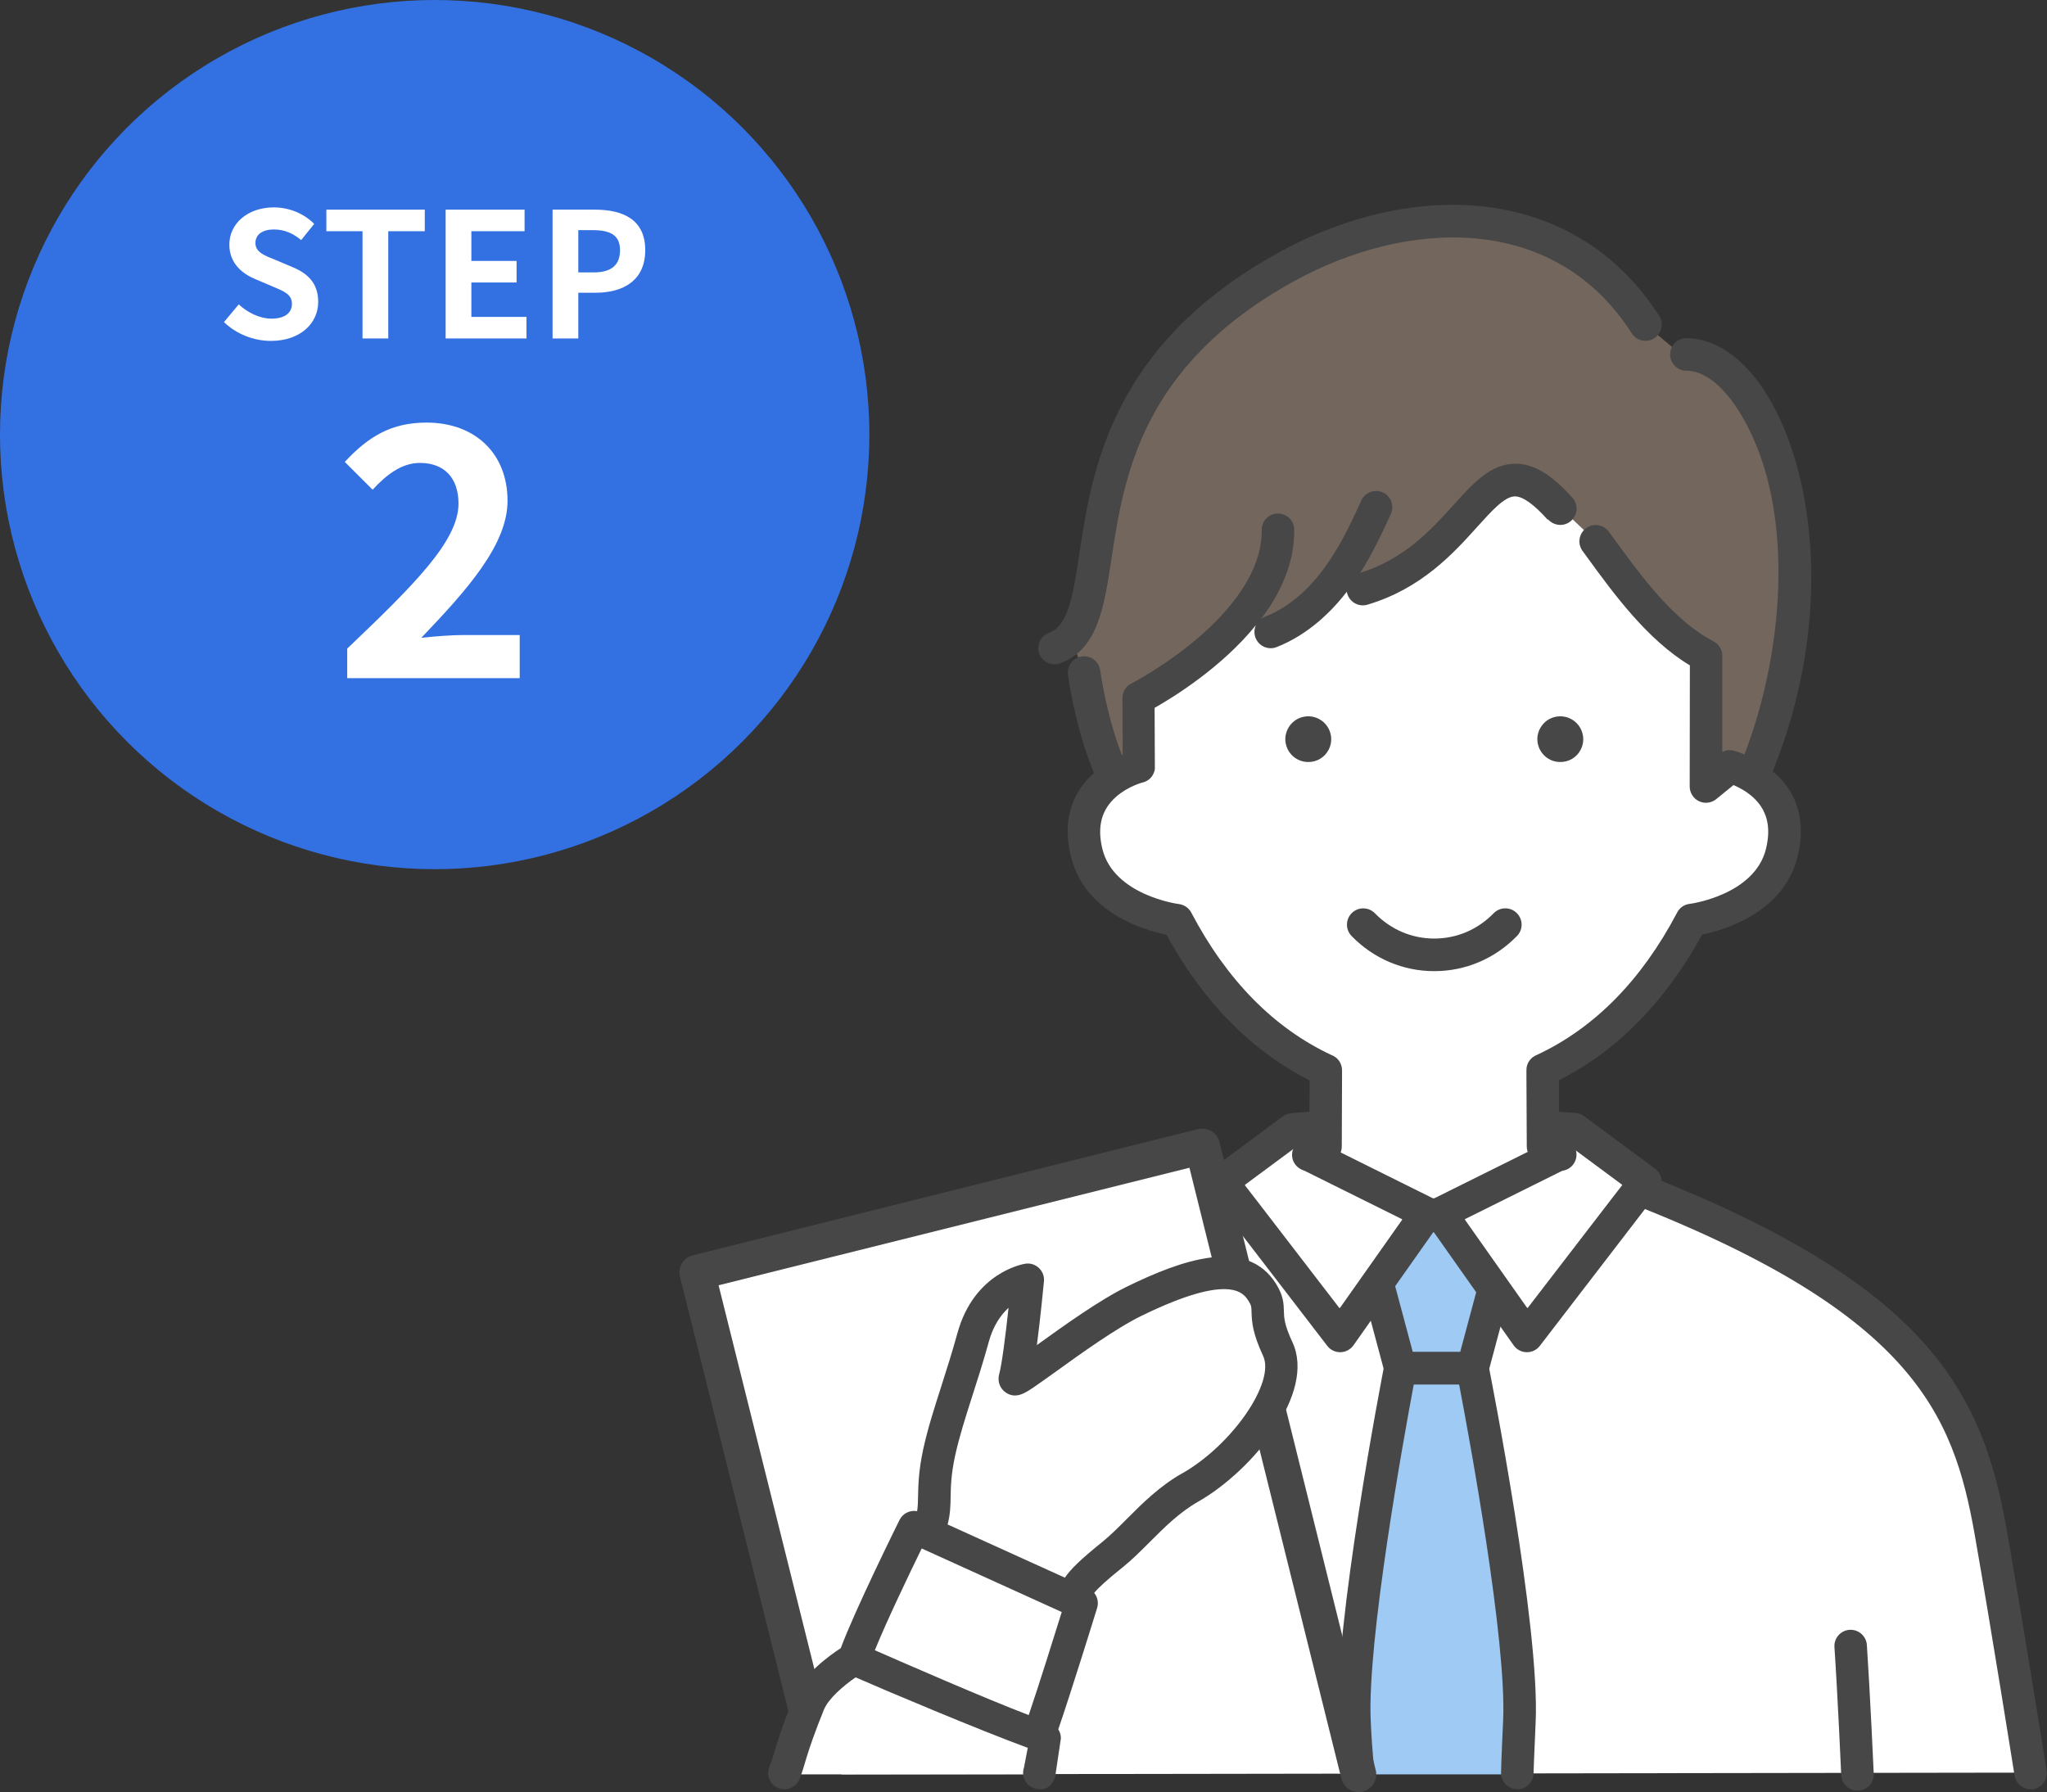 <?xml version="1.0" encoding="UTF-8"?>
<svg id="_レイヤー_2" data-name="レイヤー 2" xmlns="http://www.w3.org/2000/svg" viewBox="0 0 235.46 206.17">
  <rect x="0" y="0" width="235.46" height="206.17" fill="#333333" stroke="none"/>
  <defs>
    <style>
      .cls-1, .cls-2 {
        fill: #fff;
      }

      .cls-3 {
        fill: #3371e2;
      }

      .cls-4 {
        fill: #9ecaf4;
      }

      .cls-5 {
        fill: #73665d;
      }

      .cls-6 {
        fill: #474747;
      }

      .cls-2 {
        stroke: #474747;
        stroke-linecap: round;
        stroke-linejoin: round;
        stroke-width: 4.07px;
      }
    </style>
  </defs>
  <g id="_コンテンツ" data-name="コンテンツ">
    <g>
      <circle class="cls-3" cx="50" cy="50" r="50"/>
      <g>
        <path class="cls-1" d="m25.76,37.06l1.7-2.04c1.06.98,2.46,1.64,3.76,1.64,1.54,0,2.36-.66,2.36-1.7,0-1.1-.9-1.44-2.22-2l-1.98-.84c-1.5-.62-3-1.82-3-3.98,0-2.42,2.12-4.28,5.12-4.28,1.72,0,3.44.68,4.64,1.9l-1.5,1.86c-.94-.78-1.92-1.22-3.14-1.22-1.3,0-2.12.58-2.12,1.56,0,1.06,1.04,1.44,2.3,1.94l1.94.82c1.8.74,2.98,1.88,2.98,4.02,0,2.42-2.02,4.48-5.44,4.48-1.98,0-3.96-.78-5.4-2.16Z"/>
        <path class="cls-1" d="m41.7,26.6h-4.16v-2.48h11.32v2.48h-4.2v12.34h-2.96v-12.34Z"/>
        <path class="cls-1" d="m51.26,24.12h9.08v2.48h-6.12v3.42h5.2v2.48h-5.2v3.96h6.34v2.48h-9.3v-14.82Z"/>
        <path class="cls-1" d="m63.56,24.12h4.86c3.28,0,5.8,1.16,5.8,4.66s-2.54,4.9-5.72,4.9h-1.98v5.26h-2.96v-14.82Zm4.74,7.22c2.04,0,3.02-.86,3.02-2.56s-1.08-2.3-3.12-2.3h-1.68v4.86h1.78Z"/>
      </g>
      <path class="cls-1" d="m39.94,74.62c7.72-7.36,12.8-12.4,12.8-16.68,0-2.92-1.6-4.68-4.44-4.68-2.16,0-3.92,1.44-5.44,3.08l-3.2-3.2c2.72-2.92,5.36-4.52,9.4-4.52,5.6,0,9.32,3.56,9.32,9,0,5.04-4.64,10.24-9.92,15.76,1.48-.16,3.44-.32,4.84-.32h6.48v4.96h-19.84v-3.4Z"/>
      <g>
        <path class="cls-5" d="m193.36,40.78l-4.09-3.43c-9.45-15.55-24.92-14.87-40.29-7.13-16.01,8.07-21.66,20.83-22.87,33.03-.69,7.05-2.98,10.1-2.98,10.1l1.57,4.02s.44,4.87,1.41,7.67c.7,2.04,1.99,4.48,1.99,4.48l73.53-.15c6.43-13.3,5.57-27.04,3.76-34.17-3.99-15.73-12.03-14.42-12.03-14.42Z"/>
        <path class="cls-6" d="m121.3,76.43c-.76,0-1.48-.47-1.76-1.23-.35-.97.15-2.04,1.12-2.4,2.13-.77,2.69-3.8,3.49-9.07,1.45-9.56,3.64-24,22.8-34.6,7.94-4.4,16.51-6.28,24.13-5.32,8.37,1.06,15.21,5.39,19.77,12.53.56.87.3,2.03-.57,2.58-.87.56-2.03.3-2.58-.57-8.97-14.03-26.02-13.1-38.94-5.95-17.54,9.71-19.49,22.53-20.91,31.89-.85,5.61-1.59,10.46-5.92,12.03-.21.08-.43.11-.64.11Z"/>
        <path class="cls-1" d="m130.98,80.55l.04,7.62s-7.08,1.34-6.28,8.35c1.01,8.82,10.65,9.32,10.65,9.32,1.99,3.65,5.46,8.71,8.47,11.14,3.74,3.02,5.6,4.93,9.4,6.12.01,0,.03,0,.04.01-.01,2.51-.03,6.84-.03,8.79l-1.85.94,14.89,6.89,12.83-6.89-2.35-1.14v-8.39s7.18-3.08,10.17-6.49c4.47-5.1,7.62-10.98,7.62-10.98,0,0,9.35-.58,10.69-8.67,1.16-6.98-5.8-8.84-5.8-8.84l-3.23,1.54.02-14.42s-5.37-4.13-6.94-5.75c-1.63-1.69-5.76-7.42-5.76-7.42l-3.65-3.46s-2.93-4.01-5.82-3.58c-3.43.5-6.35,5.77-9.18,7.9-3.44,2.59-8.08,4.62-8.08,4.62l-3.19-1.01s-1.21,1.53-3.89,3.95c-1.08.97-3.51,1.99-3.51,1.99l-2.61-1.78s-2.67,3.27-6.4,5.76c-4.04,2.7-6.22,3.88-6.22,3.88Z"/>
        <path class="cls-6" d="m150.5,87.67c-.18,0-.35-.02-.53-.05h0c-1.18-.23-2.05-1.24-2.12-2.44-.06-1.14.65-2.22,1.73-2.61,1.05-.38,2.23-.06,2.94.8.69.84.8,1.99.28,2.94-.46.85-1.34,1.36-2.3,1.36Z"/>
        <path class="cls-6" d="m179.49,87.67c-.18,0-.35-.02-.53-.05h0c-1.18-.23-2.05-1.24-2.12-2.44-.06-1.14.65-2.22,1.73-2.61,1.05-.38,2.23-.06,2.94.8.69.84.8,1.99.28,2.94-.46.85-1.34,1.36-2.3,1.36Z"/>
        <path class="cls-1" d="m233.7,203.94s-3.16-18.69-4.69-27.61c-2.62-15.36-8.4-27.39-43.02-40.49,0,0-1.93.98-4.97,2.45-10.23,4.94-22.26,5-32.55.18-3.21-1.51-5.57-2.63-5.57-2.63-26.38,6.66-42.3,24.69-42.83,30.82-.78,9.02-3.28,37.48-3.28,37.48l136.91-.2Z"/>
        <path class="cls-6" d="m233.58,205.85c-.9,0-1.7-.66-1.85-1.58-.03-.17-2.66-16.74-4.57-27.62-2.47-14.06-7.11-25.86-41.5-38.94-1.85.05-11.23.47-20.51,4.27-.45.19-.96.19-1.42,0-4.34-1.78-18.21-3.87-20.72-4.23-24.34,6.9-34.43,19.04-38.75,24.24-.25.3-.48.58-.7.84-.67.79-1.85.89-2.64.23-.79-.67-.89-1.85-.23-2.64.21-.25.44-.53.68-.82,4.56-5.49,15.25-18.36,41-25.56.25-.07.51-.09.77-.05.65.09,15.45,2.22,21.26,4.26,10.73-4.22,21.07-4.27,21.57-4.27h0c.23,0,.45.04.66.12,16.55,6.26,27.42,12.58,34.19,19.88,6.65,7.17,8.74,14.83,10.01,22.04,1.92,10.91,4.56,27.52,4.58,27.69.16,1.02-.53,1.98-1.55,2.14-.1.02-.2.02-.3.02Z"/>
        <path class="cls-6" d="m164.98,111.73c-3.59,0-6.97-1.43-9.51-4.04-.72-.74-.71-1.92.03-2.65.74-.72,1.92-.71,2.65.03,1.83,1.88,4.25,2.91,6.83,2.91s5-1.03,6.83-2.91c.72-.74,1.91-.76,2.65-.03.74.72.76,1.91.03,2.65-2.54,2.6-5.91,4.04-9.51,4.04Z"/>
        <polygon class="cls-4" points="169.33 139.73 167.48 139.73 163 139.73 161.15 139.73 158.53 147.92 161.08 157.41 162.51 157.41 167.97 157.41 169.4 157.41 171.94 147.92 169.33 139.73"/>
        <path class="cls-6" d="m169.4,159.29h-8.32c-.85,0-1.59-.57-1.81-1.39l-2.54-9.49c-.09-.35-.08-.71.02-1.05l2.61-8.19c.25-.78.97-1.3,1.78-1.3h8.18c.81,0,1.53.53,1.78,1.3l2.61,8.19c.11.34.12.71.02,1.05l-2.54,9.49c-.22.82-.96,1.39-1.81,1.39Zm-6.89-3.74h5.45l2.03-7.58-2.03-6.37h-5.45l-2.03,6.37,2.03,7.58Z"/>
        <polygon class="cls-1" points="151.5 132.72 152.29 129.18 148.84 129.43 140.68 135.68 154.3 153.41 164.25 139.3 151.5 132.72"/>
        <polygon class="cls-1" points="178.61 132.72 177.81 129.18 181.26 129.43 189.42 135.68 175.8 153.41 165.85 139.3 178.61 132.72"/>
        <path class="cls-4" d="m174.46,204.14s.12-1.88.32-6.06c.52-10.91-5.38-40.66-5.38-40.66h-8.31s-5.78,29.76-5.27,40.66c.2,4.18.45,6.06.45,6.06h18.2Z"/>
        <path class="cls-6" d="m174.54,205.85s-.03,0-.05,0c-1.03-.02-1.85-.88-1.83-1.91,0-.07.04-1.79.24-5.95.43-9.17-3.88-32.54-5.06-38.7h-5.22c-1.16,6.17-5.38,29.53-4.95,38.7.19,4.01.43,5.71.43,5.73.14,1.02-.57,1.97-1.59,2.12-1.02.15-1.97-.56-2.12-1.58-.01-.07-.26-1.86-.46-6.09-.52-11,5.06-39.88,5.3-41.11.17-.88.94-1.51,1.84-1.51h8.31c.89,0,1.66.63,1.84,1.51.24,1.22,5.94,30.11,5.42,41.11-.19,4.1-.24,5.85-.24,5.86-.02,1.02-.86,1.83-1.87,1.83Z"/>
        <path class="cls-6" d="m213.66,206.01c-.99,0-1.82-.78-1.87-1.79,0-.09-.42-9.43-.78-14.72-.07-1.03.71-1.92,1.74-1.99,1.03-.06,1.92.71,1.99,1.74.36,5.33.79,14.72.79,14.81.05,1.03-.75,1.91-1.79,1.95-.03,0-.06,0-.08,0Z"/>
        <path class="cls-6" d="m178.08,59.76c.68.77,1.87.85,2.64.16.77-.68.85-1.87.16-2.64-2.37-2.67-4.44-3.92-6.53-3.93h-.03c-2.84,0-4.84,2.21-7.14,4.76-2.5,2.77-5.61,6.21-10.71,7.79,1.44-2.28,2.56-4.65,3.52-6.78.42-.94,0-2.05-.94-2.47-.94-.42-2.05,0-2.47.94-1.43,3.18-2.73,5.76-4.45,8.03-1.92,2.55-4.2,4.39-6.59,5.32-.18.07-.35.17-.49.28,2.25-2.97,3.87-6.45,3.82-10.29-.01-1.03-.85-1.85-1.87-1.85,0,0-.02,0-.02,0-1.03.01-1.86.86-1.85,1.9.06,4.99-3.91,9.47-7.25,12.35-3.81,3.28-7.71,5.29-7.75,5.31-.63.32-1.02.97-1.02,1.68l.03,6.55s-.05.02-.08.03c-1.79-4.54-2.5-9.72-2.51-9.77-.13-1.02-1.08-1.74-2.1-1.61-1.02.14-1.75,1.08-1.61,2.1.04.27.83,6.17,3,11.31-2.08,1.84-3.81,4.84-2.66,9.59,1.57,6.49,8.39,8.49,10.99,9.02,4.23,7.73,9.76,13.36,16.47,16.76-.01,2.02-.02,4.62-.03,6.43l-.92.44c-.93.44-1.33,1.56-.89,2.49.32.67.99,1.07,1.69,1.07.27,0,.54-.06.8-.18l1.98-.94c.65-.31,1.07-.97,1.07-1.69,0-1.79.02-5.58.03-8.13v-.65c0-.79-.48-1.49-1.22-1.76-6.61-3.09-12.03-8.6-16.12-16.38-.28-.54-.82-.91-1.43-.99-.07,0-7.5-1-8.8-6.35-.62-2.55-.1-4.52,1.59-6,1.37-1.2,3.01-1.63,3.06-1.64.02,0,.03,0,.04-.01.04-.01.07-.02.11-.03.02,0,.05-.02.07-.03.03-.01.06-.03.1-.04.03-.01.05-.03.08-.04.03-.01.05-.03.08-.04.03-.02.06-.03.08-.05.02-.01.04-.03.06-.04.03-.02.06-.04.08-.06.02-.02.04-.03.06-.05.03-.02.05-.05.08-.07.02-.02.04-.04.06-.06.02-.02.04-.05.06-.07.02-.02.04-.04.06-.07.02-.02.03-.05.05-.07.02-.03.04-.05.05-.08.01-.02.03-.04.04-.07.02-.03.03-.06.05-.09.01-.02.02-.04.03-.07.01-.03.03-.06.04-.1,0-.02.02-.05.03-.07.01-.03.02-.06.03-.1,0-.03.01-.06.02-.09,0-.03.01-.06.02-.09,0-.03.01-.07.01-.1,0-.03,0-.05,0-.08,0-.04,0-.08,0-.11,0-.02,0-.03,0-.05l-.03-6.75c2.27-1.29,7.75-4.69,11.66-9.52-.21.45-.24.97-.05,1.47.29.74,1,1.19,1.74,1.19.23,0,.46-.04.68-.13,2.97-1.16,5.76-3.36,8.08-6.37.01.08.03.15.05.23.24.81.99,1.34,1.79,1.34.18,0,.36-.03.53-.08,6.23-1.85,9.92-5.94,12.61-8.93,1.71-1.89,3.18-3.53,4.36-3.53h0c.91,0,2.2.93,3.75,2.67Z"/>
        <path class="cls-6" d="m203.91,88.75c7.27-18.02,4.65-35.28-1.01-43.88-2.53-3.84-5.7-5.96-8.92-5.96-1.03,0-1.87.84-1.87,1.87s.84,1.87,1.87,1.87c1.92,0,3.98,1.52,5.8,4.28,6.84,10.39,5.64,27.49.88,39.87-.74-.31-1.25-.44-1.27-.44-.45-.11-.9-.04-1.28.15v-11.05c.01-.7-.38-1.34-1-1.67-4.58-2.36-8.36-7.55-11.4-11.73l-.65-.89c-.61-.83-1.78-1.02-2.62-.4-.83.61-1.02,1.78-.4,2.62l.64.88c2.9,3.98,6.81,9.35,11.7,12.28l-.02,13.94c0,.72.42,1.38,1.07,1.69.26.12.53.18.8.18.42,0,.84-.14,1.18-.42l1.99-1.62c.6.26,1.41.68,2.15,1.32,1.69,1.48,2.21,3.44,1.59,6-1.3,5.35-8.72,6.35-8.79,6.35-.61.07-1.15.44-1.43.99-4.09,7.78-9.51,13.29-16.12,16.38-.73.27-1.23.97-1.22,1.76v.65c.02,2.55.04,6.34.04,8.13,0,.72.42,1.38,1.07,1.69l1.98.94c.26.12.53.18.8.18.7,0,1.37-.39,1.69-1.07.44-.93.05-2.05-.89-2.49l-.92-.44c0-1.81-.02-4.4-.03-6.43,6.7-3.39,12.24-9.02,16.47-16.76,2.6-.53,9.42-2.53,10.99-9.02,1.19-4.9-.7-7.94-2.86-9.76Z"/>
        <path class="cls-6" d="m191.12,135.7c-.07-.5-.34-.95-.74-1.24l-8.15-6.04c-.29-.22-.64-.34-1-.37l-3.27-.25c-1.24-.09-2.29,1.03-1.95,2.37.19.77.91,1.31,1.7,1.37h0s-12.78,6.35-12.78,6.35c-.01,0-.03,0-.05,0l-12.78-6.35h.04c1.03-.08,1.8-.98,1.72-2.01-.08-1.03-.99-1.8-2.01-1.72l-3.28.25c-.36.03-.71.16-1,.37l-8.15,6.04c-.4.3-.67.75-.74,1.24-.07.5.06,1,.37,1.4l2.32,3.02,11.3,14.71c.35.46.9.73,1.48.73.01,0,.03,0,.04,0,.59-.01,1.15-.31,1.49-.79l9.17-13s.07-.03.09,0l9.17,13c.34.49.9.78,1.49.79.01,0,.03,0,.04,0,.58,0,1.13-.27,1.48-.73l11.3-14.71,2.32-3.02c.31-.4.44-.9.37-1.4Zm-36.98,14.77s-.06.03-.09,0l-9.71-12.63-1.13-1.46s-.01-.06.01-.08l6.16-4.56h0c-.26.3-.45.69-.45,1.19,0,.76.48,1.44,1.16,1.78l11.17,5.55s.04.05.02.08l-7.15,10.14Zm21.52,0l-7.15-10.14s0-.06.02-.08l11.17-5.55c.68-.34,1.16-1.02,1.16-1.78,0-.51-.19-.89-.45-1.19h0s6.16,4.56,6.16,4.56c.02.02.03.05.01.08l-1.13,1.46-9.71,12.63s-.06.03-.09,0Z"/>
        <g>
          <polyline class="cls-2" points="93.79 200.89 80.19 146.39 138.3 131.88 156.27 204.14"/>
          <g>
            <path class="cls-1" d="m106.69,176.39s.9-2.77.91-5.83c.01-3.21,2.9-11.5,4.31-16.65,1.62-5.94,6.29-6.67,6.29-6.67,0,0-.87,9.13-1.48,11.36-.22.82,8.46-6.34,13.76-8.93,8.43-4.11,12.71-4.16,14.69-1,1.32,2.11-.23,2.22,1.78,6.52,2.13,4.55-4.23,12.61-10.06,15.93-3.76,2.14-6.27,5.41-8.96,7.74-4.46,3.87-4.41,5.18-4.41,5.18l-16.84-7.66Z"/>
            <path class="cls-1" d="m98.27,190.86c1.28-3.85,6.89-15.16,6.89-15.16l19.26,8.74s-3.61,11.71-4.94,15.3l-21.21-8.88Z"/>
            <path class="cls-1" d="m89.44,204.14c.66-1.24,2.43-5.44,3.95-8.84.91-2.03,4.87-4.44,4.87-4.44,0,0,16.64,7.4,21.9,9.12l-1.01,4.16h-29.71Z"/>
            <path class="cls-6" d="m122.03,200.06c.02-.4-.1-.78-.3-1.1,1.55-4.51,4.34-13.54,4.47-13.97.19-.61.04-1.26-.34-1.73.51-.61,1.4-1.44,3.26-2.93,1.1-.88,2.09-1.88,3.14-2.93,1.68-1.68,3.41-3.41,5.57-4.64,6.25-3.56,13.57-12.49,10.83-18.35-.94-2.01-.96-2.84-.98-3.57-.02-.83-.04-1.76-.91-3.15-3.41-5.44-10.93-2.69-17.09.31-3.19,1.55-7.34,4.54-10.41,6.75.41-3.14.75-6.73.81-7.33.06-.58-.16-1.14-.58-1.54-.42-.4-1-.58-1.57-.49-.24.04-5.89.99-7.81,8.02-.6,2.18-1.23,4.15-1.84,6.06-.81,2.52-1.57,4.89-2.09,7.28-.53,2.47-.56,4.08-.59,5.37-.01.68-.02,1.22-.11,1.74-.8-.15-1.64.24-2.02,1.01-.22.44-5.14,10.38-6.76,14.75-1.33.86-4.36,3.05-5.43,5.71-2.03,5.06-2.05,6.12-2.79,7.96-.38.96.08,2.05,1.04,2.43.07.03.14.05.21.07.9.25,1.87-.22,2.23-1.11.66-1.64.67-2.7,2.79-7.96.52-1.29,2.28-2.8,3.66-3.74,3.29,1.45,14.39,6.13,19.8,8.11l-.44,2.29-.03.09c-.27,1,.31,2.03,1.31,2.3,1.93.51,2.32-1.4,2.32-1.4l.64-4.31Zm.1-14.6c-.86,2.75-2.64,8.45-3.8,11.86-5.17-1.98-14.07-5.87-17.7-7.46,1.36-3.37,4.05-8.96,5.39-11.71l16.1,7.31Zm13.84-15.95c-2.6,1.48-4.6,3.48-6.36,5.25-.98.98-1.91,1.91-2.84,2.66-2.56,2.06-3.63,3.14-4.28,4.09l-13.49-6.12c.31-1.16.33-2.16.35-3.2.02-1.19.05-2.54.5-4.65.48-2.21,1.21-4.5,1.99-6.93.62-1.94,1.27-3.95,1.89-6.21.52-1.91,1.41-3.14,2.28-3.94-.34,3.16-.77,6.55-1.08,7.65-.22.79.08,1.63.75,2.09,1.15.8,2.24.07,3.2-.58.64-.43,1.49-1.05,2.49-1.76,2.8-2.02,7.03-5.07,9.96-6.49,10.22-4.98,11.72-2.59,12.29-1.69.32.52.33.66.34,1.25.03,1.24.16,2.55,1.33,5.06,1.42,3.03-3.54,10.23-9.3,13.52Z"/>
          </g>
        </g>
      </g>
    </g>
  </g>
</svg>